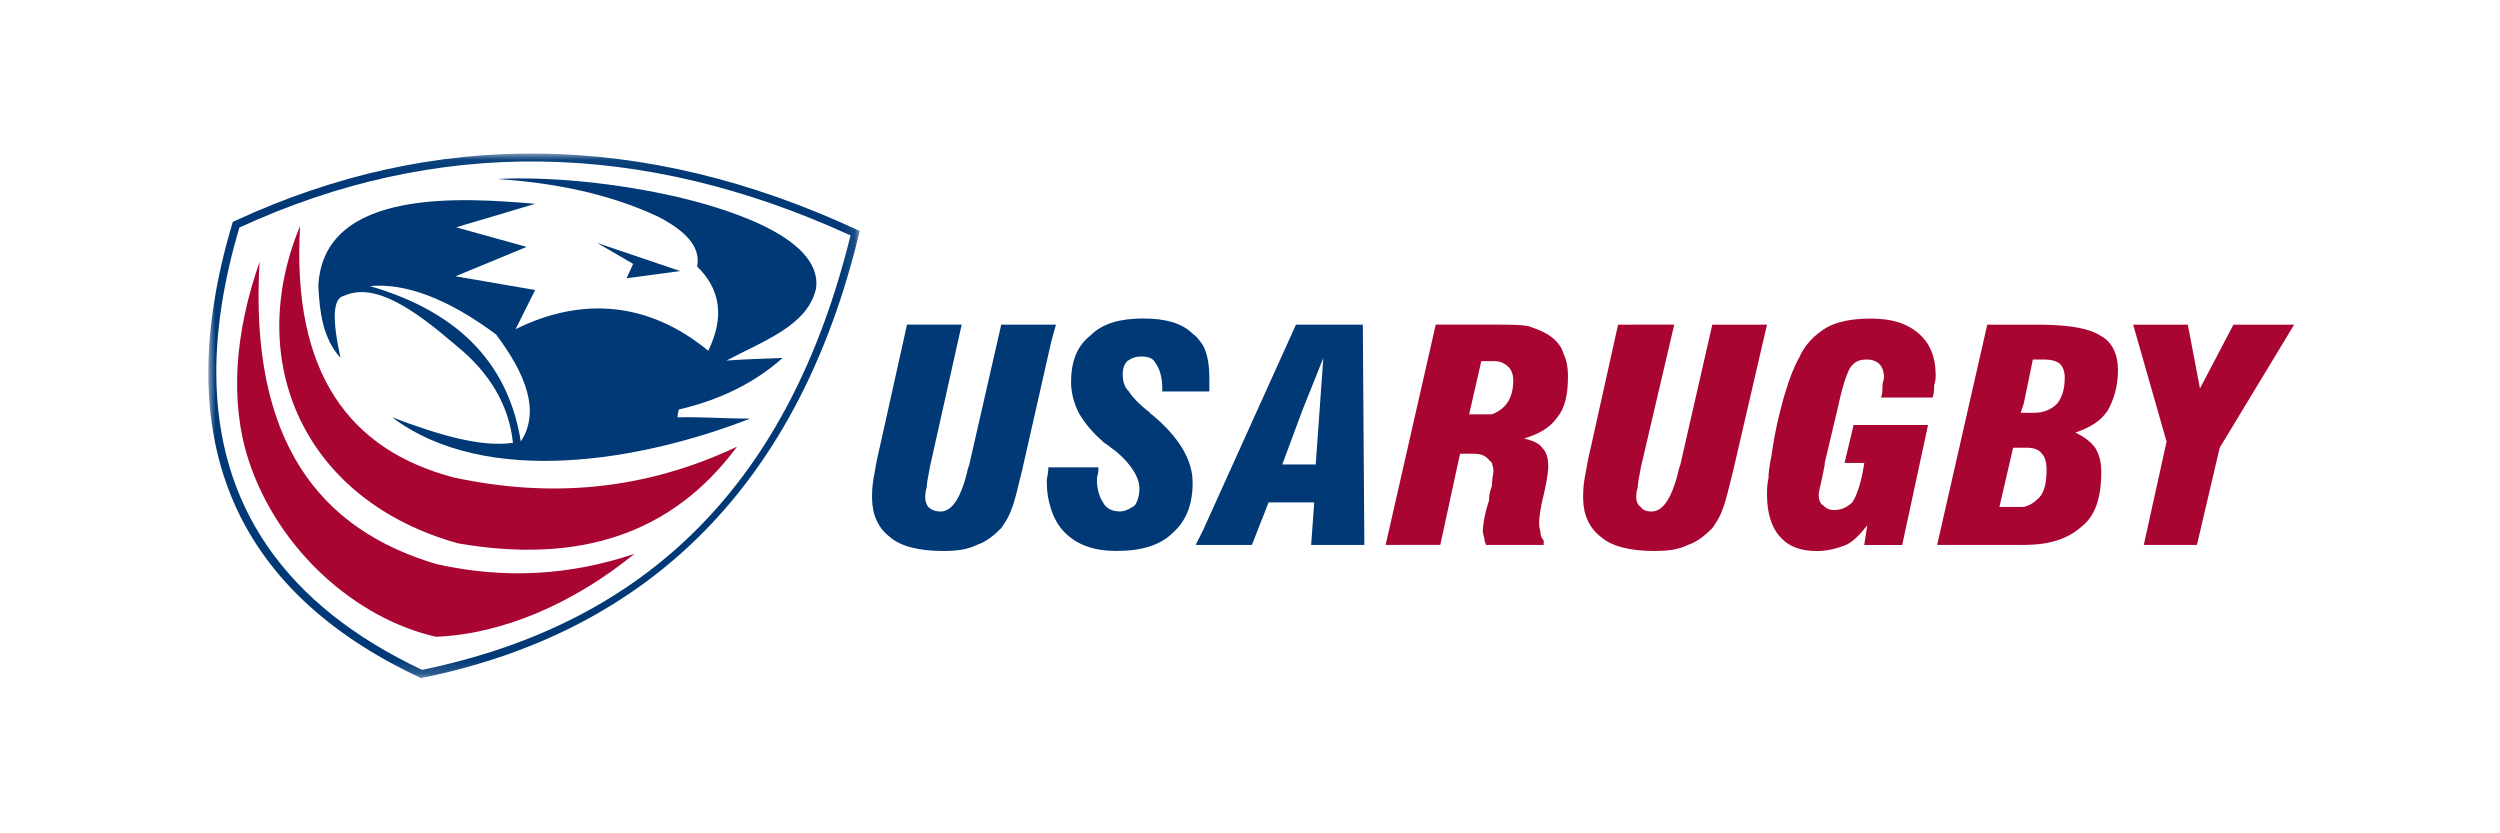 <svg height="60" viewBox="0 0 180 60" width="180" xmlns="http://www.w3.org/2000/svg" xmlns:xlink="http://www.w3.org/1999/xlink"><mask id="a" fill="#fff"><path d="m0 .053h46.903v37.77h-46.903z" fill="#fff" fill-rule="evenodd"/></mask><g fill="none" fill-rule="evenodd" transform="translate(15 11)"><path d="m54.243 12.373-2.298 10.284-.04.235-.109.597-.019.113-.017.107c-.02.138-.032.26-.032.37-.084.247-.105.431-.11.601l-.002.084-0.0.083c0 .218.112.545.222.654.217.22.545.329.874.329.695 0 1.252-.689 1.671-1.959l.046-.143.045-.148c.015-.05.029-.101.044-.153l.043-.158.041-.162c.007-.027.014-.055.02-.083l.04-.169.019-.086.11-.327 2.298-10.066h3.939l-.333 1.202-2.08 9.188-.151.612-.158.645-.083.333-.04.157-.039.15-.057.212c-.006.023-.013.045-.019.067l-.037.129c-.006.021-.012.042-.018.062l-.036.119-.036.111-.036.104c-.006.017-.012.033-.018.049l-.036.092c-.153.457-.358.808-.542 1.089l-.101.151-.094.138c-.01.015-.02.029-.029.043-.545.549-1.094.986-1.749 1.204-.657.327-1.422.438-2.406.438-1.751 0-3.064-.329-3.829-.986-.857-.642-1.292-1.594-1.311-2.761l-.001-.08.001-.174.001-.095.004-.153.005-.11.007-.117.009-.124.012-.131.015-.139c.014-.119.032-.246.055-.383l.041-.215.119-.664.034-.185.037-.191c.006-.032.013-.065.019-.098l.041-.2c.036-.169.075-.344.119-.524l.027-.108 1.97-8.862zm13.128-.439c1.531 0 2.735.327 3.5 1.094.268.179.461.428.642.692l.083.123c.014.021.027.041.041.062.318.631.429 1.367.437 2.304l0.0.101v.877h-3.39v-.222c0-.875-.22-1.419-.439-1.749-.22-.436-.545-.547-1.092-.547-.397 0-.615.091-.895.269l-.091.059c-.22.218-.331.548-.331.987 0 .435.112.874.441 1.203l.037.055.041.059.046.062.05.066.055.069c.01.012.019.024.029.036l.062.074.067.077c.035.04.072.08.111.122l.081.085c.028.029.057.058.087.088l.093.09c.209.199.463.416.77.647l.001.013c.004.03.022.099.109.099 1.968 1.639 2.953 3.277 2.954 4.918 0 1.531-.437 2.735-1.422 3.609-.876.875-2.189 1.313-4.049 1.313-1.641 0-2.845-.438-3.721-1.313-.436-.437-.765-.985-.983-1.641-.219-.655-.329-1.312-.329-2.077 0-.079.014-.171.032-.273l.035-.191c.019-.11.036-.226.042-.343l.002-.07v-.11h3.609v.11c0 .14-.02.261-.043.369l-.034.156c-.018.083-.032.162-.032.241 0 .765.218 1.314.438 1.643.218.436.654.653 1.202.653.358 0 .643-.145.914-.318l.09-.058.089-.059c.22-.329.329-.768.329-1.203 0-.769-.547-1.75-1.751-2.736-.061-.041-.119-.082-.173-.122l-.105-.08-.19-.149c-.105-.081-.2-.151-.296-.2-.877-.763-1.422-1.42-1.863-2.185-.326-.657-.545-1.424-.545-2.189 0-1.531.438-2.624 1.422-3.391.877-.875 2.189-1.204 3.829-1.204zm15.752.44.11 15.86h-3.829l.22-3.061h-3.284l-1.202 3.061h-4.049l.547-1.092 6.674-14.768zm-2.845 2.408-1.531 3.827-1.422 3.831h2.408z" fill="#003976"/><path d="m119.659 11.936c1.531 0 2.627.329 3.505 1.092.747.64 1.184 1.598 1.203 2.867l.001.128-.001.082c-.003.18-.02.374-.109.642l-0.0.087-.002.096c-.005.183-.022.405-.089.632l-.019.062h-3.72c.085-.172.103-.413.107-.613l.001-.105c0-.017 0-.033 0-.048 0-.135.019-.251.041-.349l.02-.079.028-.102.014-.057c.006-.026.009-.049.009-.069 0-.439-.112-.766-.329-.986-.218-.218-.545-.329-.875-.329-.547 0-.873.112-1.203.549l-.026.041-.027.046c-.009.016-.019.033-.028.051l-.029.057-.03.062-.031.067-.031.072-.032.078-.049.127-.034.091-.052.147-.035.105-.036.11-.036.116-.055.184-.037.13-.038.136-.038.142-.038.147-.038.153-.038.159-.058.25-.039.174-.019.089-.986 4.16v.111l-.043.23-.028.147-.042.211-.054.263-.1.461-.1.453-.029.141-.017.09-.009.053-.007.047-.005.041-.002.035c-0.0.005-0.0.01-0.0.015 0 .329.112.657.331.768.216.218.436.328.765.328.545 0 .984-.22 1.313-.545.16-.215.32-.56.468-1.022l.04-.129.039-.135.039-.141c.013-.048.025-.097.038-.146l.037-.152.036-.157c.006-.027.012-.054.018-.081l.034-.166.033-.171.032-.176.031-.182.03-.187h-1.422l.654-2.735h5.359l-1.861 8.64h-2.733l.218-1.422-.158.196-.106.13c-.357.431-.741.833-1.267 1.095-.547.221-1.314.439-2.079.439-1.203 0-2.078-.327-2.735-1.094-.532-.64-.856-1.592-.872-2.856l-.001-.161.001-.133c.003-.297.019-.651.107-1.008 0-.421.065-.84.145-1.262l.049-.253c.008-.042.017-.084.025-.127.129-.962.294-1.81.475-2.59l.065-.273c.011-.045.022-.09.033-.134l.066-.265.067-.26.068-.256.068-.253c.011-.042.023-.084.034-.125l.041-.136.082-.269c.288-.932.585-1.769.971-2.438.438-.984 1.092-1.641 1.967-2.188.766-.439 1.862-.657 3.172-.657zm-14.113.437-2.406 10.284-.027.159-.053.292-.049.261-.032.177-.018.11-.015.104c-.016.117-.025.223-.025.319-.083.247-.104.431-.109.601l-.002.084-0.0.083c0 .218.111.545.331.654.11.22.438.329.767.329.693 0 1.25-.689 1.67-1.959l.046-.143c.03-.097.06-.198.089-.301l.043-.158c.007-.027.014-.053.021-.081l.041-.165.04-.169.02-.086.111-.327 2.296-10.066 3.939-.001-2.407 10.391-.333 1.343-.103.405-.039.15-.058.212-.037.133-.037.126c-.006.02-.012.04-.018.06l-.036.115c-.006.019-.012.037-.018.055l-.036.104-.035.096c-.006.015-.012.031-.018.045-.151.457-.357.808-.541 1.089l-.101.151-.093.138c-.01.015-.02.029-.029.043-.549.549-1.094.986-1.749 1.204-.657.327-1.423.438-2.405.438-1.753 0-3.065-.329-3.831-.986-.857-.642-1.294-1.594-1.313-2.761l-.001-.08.001-.174.001-.095.004-.153.005-.11.007-.117.009-.124.012-.131.015-.139c.014-.119.032-.246.055-.383l.041-.215.137-.755.035-.188.038-.194c.007-.033.013-.066.02-.099l.043-.203c.03-.137.062-.278.097-.421l.027-.108 1.968-8.862zm22.537.001 3.619 0.0.234.002c.039 0.0.077.001.115.002l.226.004c.074.002.148.004.221.006l.215.008.21.01.205.012.2.014.194.016c1.183.104 2.069.323 2.657.691.875.439 1.31 1.312 1.314 2.517 0 1.204-.326 2.188-.765 2.953-.547.765-1.312 1.202-2.298 1.531.654.327 1.094.656 1.423 1.096.328.543.438 1.092.438 1.749 0 1.86-.438 3.171-1.424 3.937-.966.859-2.246 1.295-4.049 1.311l-.107 0h-6.237zm-43.318 15.859 3.608-15.86 4.573 0.0.387.002.271.003.255.005.161.005.154.006.146.007.139.009c.226.016.421.039.587.071.655.222 1.202.439 1.641.768.438.329.765.765.88 1.201.217.437.327.986.327 1.64 0 1.314-.218 2.3-.766 2.957-.548.763-1.312 1.2-2.406 1.529.547.108 1.094.326 1.314.659.327.324.436.763.436 1.31l-0.0.043-.003.09-.005.096c-.001.017-.002.033-.004.05l-.009.105-.012.111c-.002.019-.005.038-.007.058l-.016.121c-.003.021-.006.042-.009.063l-.02.131-.023.137-.026.144-.044.23-.033.163-.054.258-.04.182c-.007.031-.014.062-.021.094-.015.058-.029.116-.042.173l-.04.17c-.013.056-.025.112-.037.167l-.034.163c-.005.027-.011.053-.016.08l-.029.156c-.005.026-.009.051-.014.076l-.025.148c-.004.024-.008.048-.011.072l-.02.139-.018.133-.015.127c-.009.082-.016.159-.02.232l-.006.104c-.002.05-.003.097-.003.141 0 .141.02.262.043.371l.035.156c.018.083.032.161.032.239 0 .101.095.297.196.413l.023.025v.327h-4.158c0-.038-.014-.077-.032-.121l-.023-.055c-.027-.068-.055-.15-.055-.259 0-.032-.009-.072-.022-.119l-.034-.115c-.028-.096-.056-.205-.056-.313l0-.041.003-.087.005-.094c.007-.097.017-.205.033-.322l.017-.12c.038-.247.096-.531.179-.848l.044-.161c.015-.055.031-.11.048-.167l.053-.172c.018-.058.037-.117.057-.177 0-.384.083-.683.177-.97l.041-.123c0-.16.009-.301.023-.427l.012-.104.013-.096.045-.283.009-.067c.005-.043.008-.082.008-.119 0-.093-.02-.187-.043-.272l-.045-.156c-.013-.047-.022-.087-.022-.119-.11-.111-.218-.221-.327-.329-.207-.209-.516-.318-.923-.328l-.062-.001h-.986l-1.422 6.563zm57.759-15.858.874 4.592 2.41-4.592h4.372l-5.36 8.861-1.641 6.998h-3.827l1.641-7.437-2.406-8.422zm-11.595 8.861h-.984l-.986 4.263h1.751c.437-.106.766-.325 1.092-.654.44-.439.55-1.202.55-2.08 0-.438-.111-.877-.333-1.094-.209-.315-.621-.427-1.042-.435zm-38.399-6.237h-.876l-.875 3.831h1.641c.329-.112.657-.333.877-.551.438-.435.657-1.092.657-1.858 0-.435-.11-.765-.328-.984-.315-.312-.629-.427-1.041-.436zm39.711-.112h-.875l-.657 3.175-.22.657h.988c.653 0 1.2-.221 1.639-.657.327-.437.545-.985.545-1.859 0-.439-.11-.767-.328-.987-.209-.208-.62-.319-1.037-.329z" fill="#a90533"/><path d="m15.389 37.228c-9.856-4.645-14.815-11.829-14.815-21.432 0-3.202.555-6.675 1.659-10.41 14.151-6.531 28.953-6.34 44.005.565-4.351 17.666-14.443 27.902-30.849 31.278m31.304-31.695c-15.324-7.096-30.402-7.302-44.815-.612l-.115.052-.037.123c-4.58 15.345-.036 26.342 13.505 32.687l.085.039.091-.019c16.539-3.371 27.117-14.12 31.44-31.948l.055-.226" fill="#003976" mask="url(#a)"/><path d="m17.655 23.374c-7.478-1.975-11.661-7.477-11.05-18.103-4.091 9.875.375 19.796 11.379 22.851 8.698 1.506 15.423-.657 20.078-6.959-6.677 3.151-13.448 3.715-20.407 2.211" fill="#a90533" mask="url(#a)"/><path d="m16.479 29.629c-8.51-2.492-13.542-8.888-12.79-21.771-1.741 4.984-2.21 10.016-.753 14.388 2.116 6.348 7.665 11.285 13.449 12.602 4.843-.188 9.969-2.446 14.295-5.972-4.608 1.551-9.311 1.835-14.201.753" fill="#a90533" mask="url(#a)"/><g fill="#003976"><path d="m22.499 20.788c-.847-5.266-4.091-9.217-10.863-11.19 2.54-.236 5.596.892 9.076 3.479 2.163 2.869 3.197 5.549 1.787 7.712m-1.694-18.902c4.091.282 7.994 1.034 11.615 2.727 1.88.988 3.056 2.116 2.773 3.573 1.693 1.646 1.976 3.668.8 6.066-4.232-3.48-9.028-3.95-13.871-1.551.47-.941.939-1.881 1.41-2.822-1.929-.329-3.855-.658-5.737-.987 1.693-.706 3.433-1.41 5.125-2.116-1.692-.47-3.385-.941-5.078-1.411 1.928-.564 3.808-1.129 5.69-1.692-5.032-.424-15.282-1.223-15.611 5.926.094 1.927.329 3.761 1.598 5.172-.611-2.775-.564-4.28.235-4.468 2.258-1.034 5.126 1.034 8.088 3.573 2.445 1.975 3.808 4.326 4.09 7.006-2.256.329-5.218-.517-8.698-1.834 6.771 5.079 17.915 3.151 25.768.094-1.693 0-3.527-.141-5.219-.094 0-.188.047-.377.094-.564 2.822-.658 5.36-1.833 7.476-3.714-1.364.047-2.68.094-4.044.189 2.633-1.411 5.83-2.493 6.443-5.172.563-3.904-7.336-5.973-9.876-6.584-4.468-1.035-9.312-1.505-13.073-1.317" mask="url(#a)"/><path d="m33.972 8.516-5.972-2.022 2.586 1.505-.47 1.034" mask="url(#a)"/></g></g></svg>